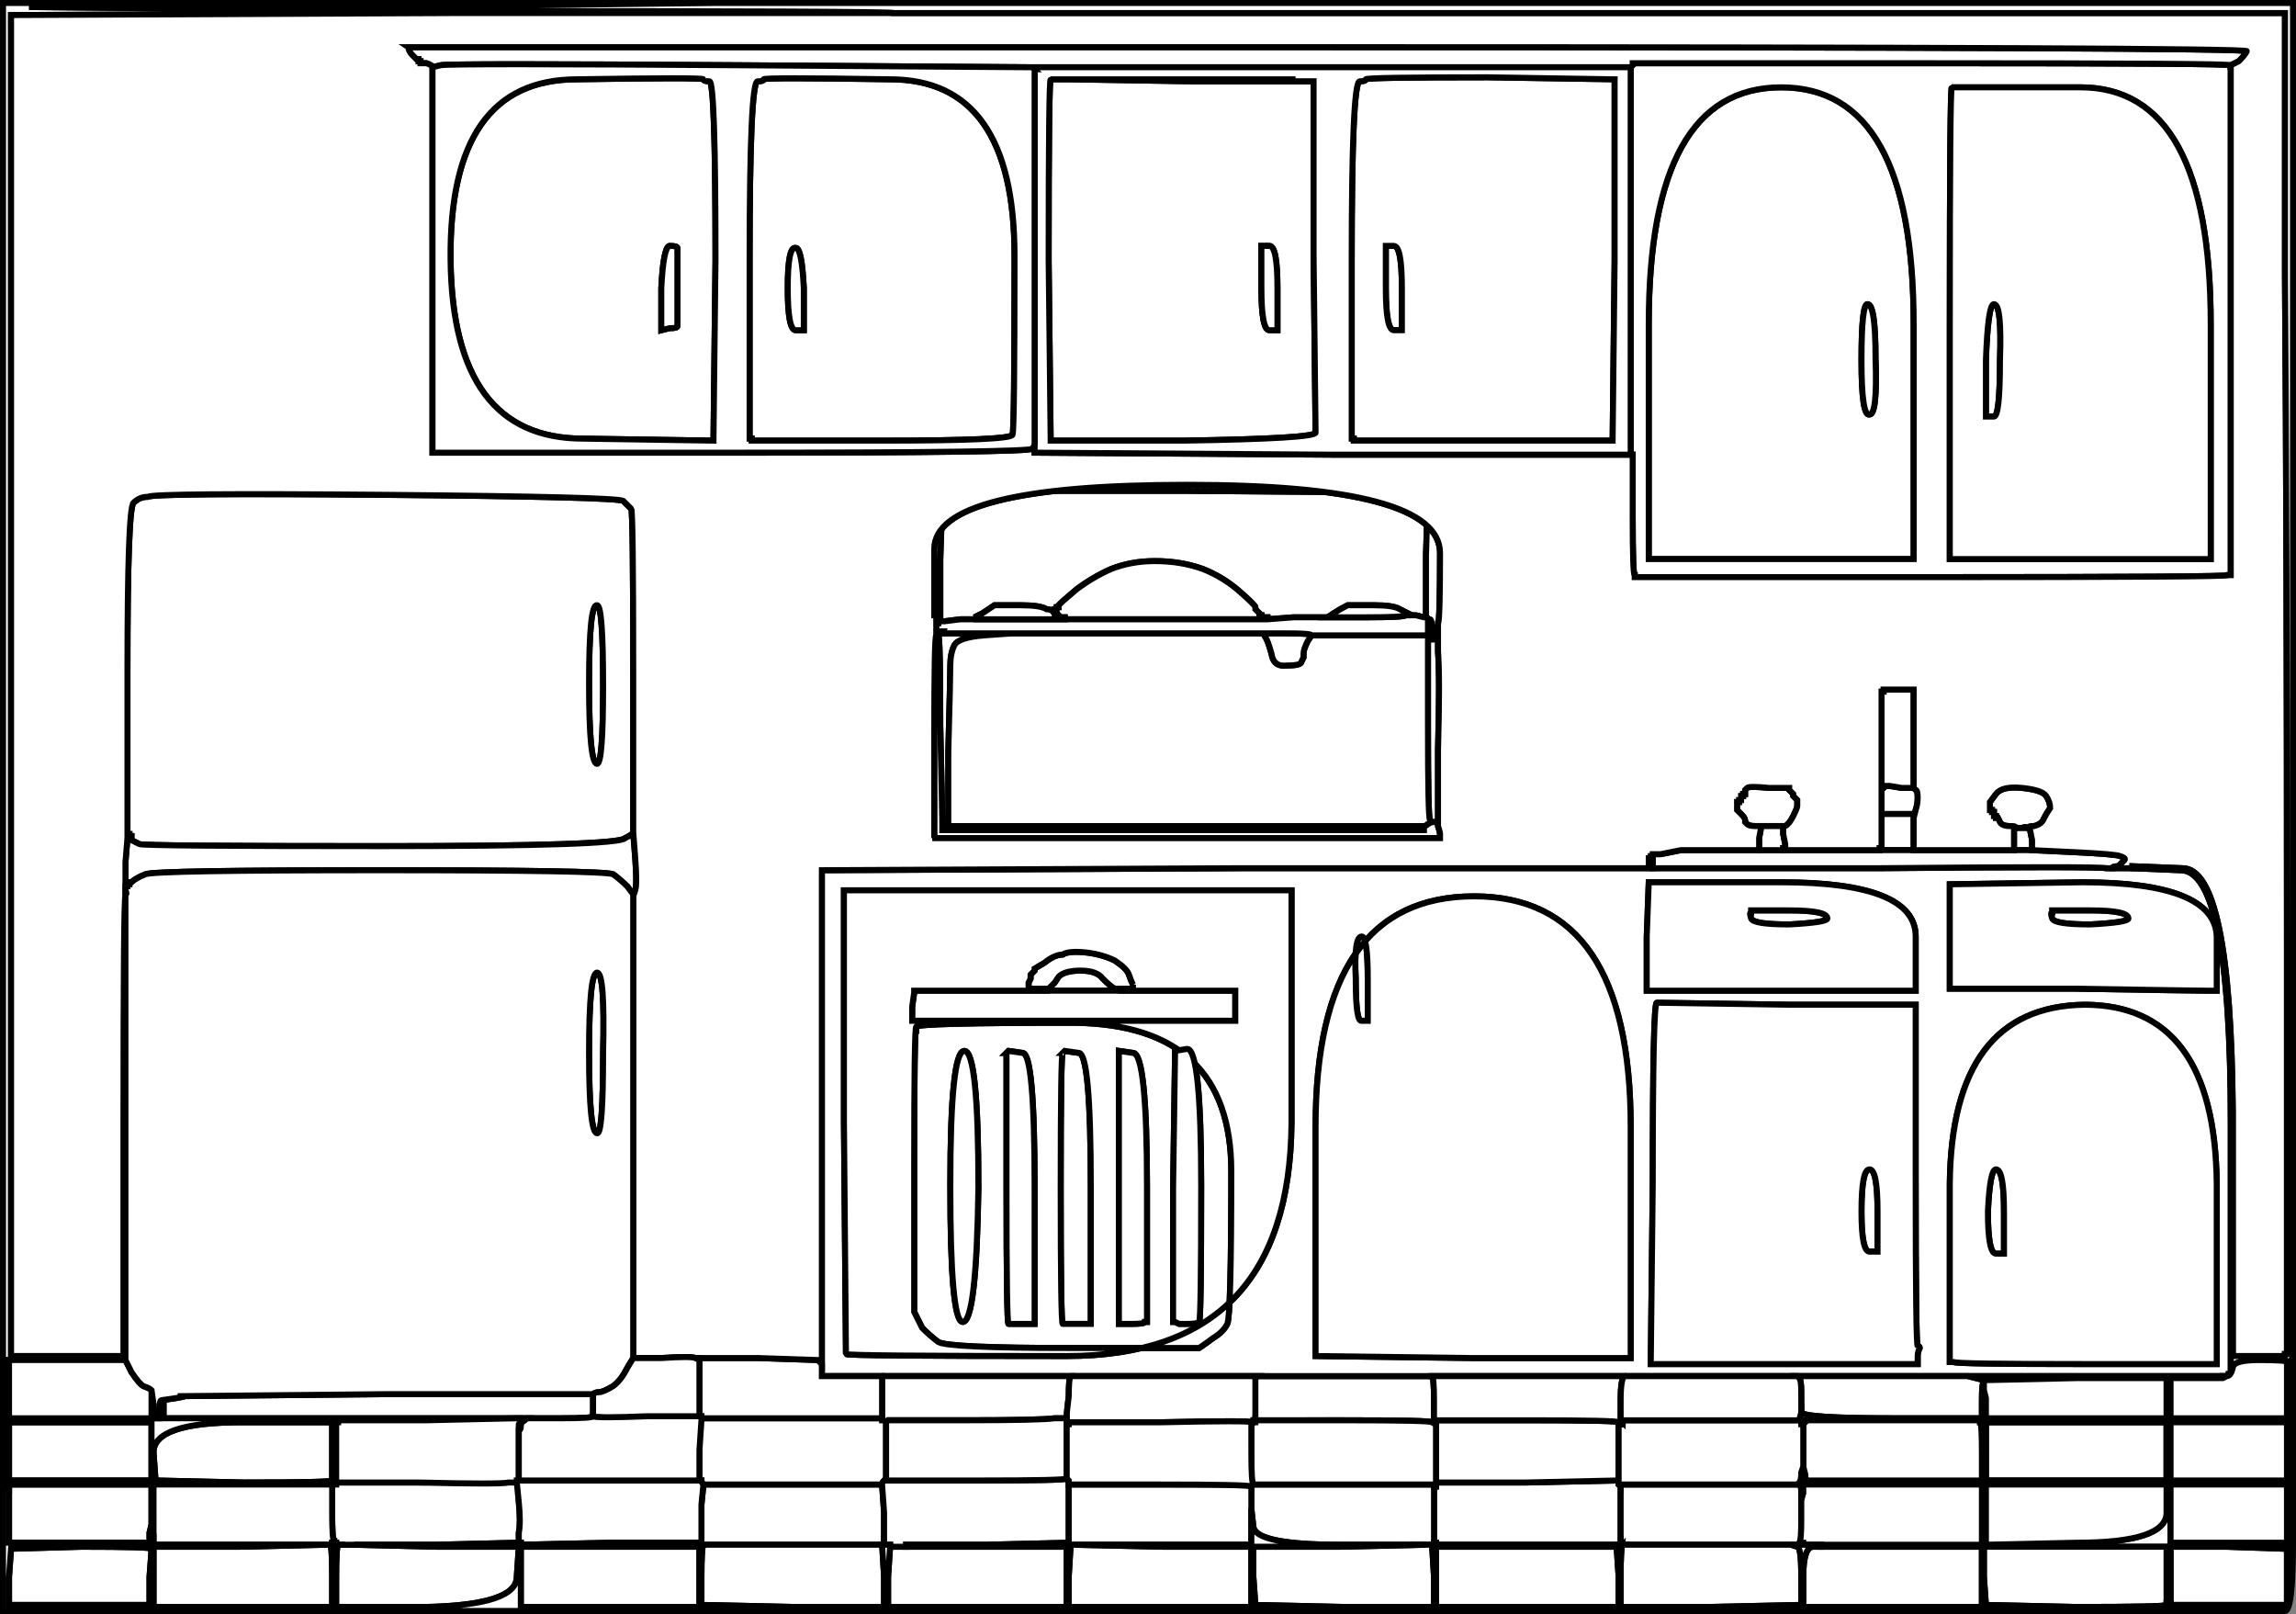 <?xml version="1.0"?><svg width="1144" height="804" xmlns="http://www.w3.org/2000/svg">
 <rect width="100%" height="100%" fill="#808080" stroke="none"/>
 <g>
  <title>Layer 1</title>
  <path fill="#ffffff" fill-rule="evenodd" stroke="#000000" stroke-width="3" d="m466.5,315.5l0,-1l0,0l1,0l0,0l0,1l1,0l1,0l0,-1l0,0l1,0l0,1l17,0l17,0l-14,1q-13,1 -15,5q-2,4 -2,10q0,6 -1,43l0,37l119,0l118,0l0,0l0,0l0,1l0,0l0,1l0,0l0,0l0,0l-119,0q-119,0 -120,0l-1,0l0,-4q0,-4 -1,-48q0,-45 -1,-45l-1,0l0,-1z"/>
  <path fill="#ffffff" fill-rule="evenodd" stroke="#000000" stroke-width="3" d="m805.5,737.5l1,0l0,2l1,1l0,0l0,0l0,14l0,14l0,0q-1,1 -2,1l0,1l-2,0l-1,0l0,0l0,-1l-43,0l-44,0l0,-1l0,0l-1,0l0,0l0,-14l0,-14l0,0l1,0l0,-1l0,-1l45,0q45,-1 45,-1z"/>
  <path fill="#ffffff" fill-rule="evenodd" stroke="#000000" stroke-width="3" d="m443.5,770.5l0,0l4,0l4,0l40,0l40,0l0,15l0,15l-44,0l-45,0l0,-15q1,-15 1,-15z"/>
  <path fill="#ffffff" fill-rule="evenodd" stroke="#000000" stroke-width="3" d="m891.5,392.5l0,1l0,0l0,0l1,1l1,1l0,0l0,0l0,1l0,0l1,1l1,1l0,0l0,1l0,0l0,0l0,2q0,1 -2,5q-2,4 -4,5l-1,0l-1,0q-1,0 -6,0l-4,0l-3,0q-3,0 -4,-1l-1,-1l0,-1q0,-1 -2,-3l-2,-2l0,-2l0,-2l1,0l0,0l0,-1l1,0l0,-1l0,-1l1,0l0,-1l0,0l1,0l0,-1l0,-1l1,-1q1,-1 11,0q10,0 10,0z"/>
  <path fill="#ffffff" fill-rule="evenodd" stroke="#000000" stroke-width="3" d="m356.5,129.5l-1,89l0,0l0,1l-65,-1q-65,0 -66,-89q-1,-90 63,-90q63,-1 63,0q0,1 3,1q3,0 3,89zm-19,14l0,18l0,0q0,0 0,1q0,1 -4,1l-4,1l0,-21q1,-20 4,-21q4,0 4,1q0,2 0,20z"/>
  <path fill="#ffffff" fill-rule="evenodd" stroke="#000000" stroke-width="3" d="m715.5,785.5l0,-15l44,0l43,0l1,0l2,0l0,0q0,0 1,15l0,15l-45,0l-46,0l0,-15z"/>
  <path fill="#ffffff" fill-rule="evenodd" stroke="#000000" stroke-width="3" d="m1010.5,412.5l0,0l-1,0q0,-1 -2,0l-3,0l0,0q0,-1 -3,-1q-4,0 -5,-2l-1,-2l-1,0l0,0l0,-1l-1,0l0,-1l0,-1l-1,0l0,-1l0,0l-1,0l0,-2l0,-2l3,-4q3,-4 13,-3q10,1 12,4q2,3 2,6q-2,3 -3,5q-1,3 -5,4q-3,0 -3,1z"/>
  <path fill="#ffffff" fill-rule="evenodd" stroke="#000000" stroke-width="3" d="m624.5,739.5l0,0l45,0l45,0l0,1l0,0l0,14l0,14l0,0q0,1 -1,1l0,0l-2,0l-1,0l-43,0q-42,0 -43,-9l-1,-9l0,0l0,0l0,-6l0,-5l0,0q1,-1 1,-1z"/>
  <path fill="#ffffff" fill-rule="evenodd" stroke="#000000" stroke-width="3" d="m469.5,247.5l0,-3l120,0l121,1l0,0l1,0l-1,31q0,31 0,31l0,0l-1,0q0,0 -4,-1l-4,0l0,-1q0,0 -4,-2q-3,-2 -13,-2q-10,0 -13,0q-4,2 -7,4l-3,2l-2,0q-2,0 -15,0l-13,1l0,0l0,-1l-2,0l-1,0l0,-1l-1,0l0,0l0,-1l0,0l0,0l-1,-1l-1,-1l0,-1q0,-1 -8,-8q-8,-7 -18,-11q-11,-4 -24,-4q-12,0 -22,4q-9,4 -17,10l-7,6l-1,1l-1,1l0,0l0,0l0,1l0,0l-1,0l0,1l0,0l-1,0l0,0l0,0l0,1l0,0l-1,0q-1,-1 -3,-1q-3,-2 -13,-2q-10,0 -13,0q-3,2 -6,4l-4,2l1,0l0,1l-8,0l-8,1l0,0l-1,0l0,0l0,0l-1,-1l-1,0l0,1l0,1l-1,0l0,0l0,-2l0,-2l1,0l1,0l0,-28q1,-28 1,-31z"/>
  <path fill="#ffffff" fill-rule="evenodd" stroke="#000000" stroke-width="3" d="m690.5,143.5l0,-21l4,0q4,0 4,21l0,21l-4,0q-4,0 -4,-21z"/>
  <path fill="#ffffff" fill-rule="evenodd" stroke="#000000" stroke-width="3" d="m712.5,309.5l0,0l0,-1q1,0 1,5l0,5l1,0q1,0 1,-3l1,-4l0,13q1,13 0,49l0,36l-1,0q0,0 -1,0l-1,0l0,0l0,0l-1,-1q-1,-1 -1,-47l0,-45l0,-3l0,-4l0,0q0,0 1,0z"/>
  <path fill="#ffffff" fill-rule="evenodd" stroke="#000000" stroke-width="3" d="m490.5,316.5l14,-1l63,0l62,0l1,2q1,1 3,8q1,7 8,6q7,0 7,-2l1,-2l0,-2q0,-2 2,-6l2,-3l29,0l29,0l0,45q0,46 1,47l1,1l0,0l0,0l0,0l0,0l-2,1q-1,1 -2,1l0,0l-118,0l-119,0l0,-37q1,-37 1,-43q0,-6 2,-10q2,-4 15,-5z"/>
  <path fill="#ffffff" fill-rule="evenodd" stroke="#000000" stroke-width="3" d="m872.5,454.5l0,-1l19,0q19,0 19,4q0,2 -19,3q-18,0 -19,-3q-1,-3 0,-3z"/>
  <path fill="#ffffff" fill-rule="evenodd" stroke="#000000" stroke-width="3" d="m1022.5,454.5l0,-1l19,0q19,0 19,4q0,2 -19,3q-18,0 -19,-3q-1,-3 0,-3z"/>
  <path fill="#ffffff" fill-rule="evenodd" stroke="#000000" stroke-width="3" d="m625.5,686.5l1,-1l43,0l42,0l2,0q1,1 1,12l0,11l-1,0q0,-1 -44,-1q-43,0 -44,1l-2,1l0,0l0,-1l0,-1q0,0 1,-10q1,-10 1,-11z"/>
  <path fill="#ffffff" fill-rule="evenodd" stroke="#000000" stroke-width="3" d="m555.5,492.5l3,0l0,1l0,0l-19,0l-18,0l0,0l0,-1l1,0l1,-1l0,0l0,0l1,-1l1,-1l2,-3q3,-3 11,-3q8,0 11,4q4,4 6,5z"/>
  <path fill="#ffffff" fill-rule="evenodd" stroke="#000000" stroke-width="3" d="m681.5,487.5l0,21l-3,0q-3,1 -3,-21q-1,-21 3,-21q3,0 3,21z"/>
  <path fill="#ffffff" fill-rule="evenodd" stroke="#000000" stroke-width="3" d="m349.5,749.5l1,-10l45,0l44,0l0,0l0,0l1,14l0,15l0,0l0,1l-1,0l0,0l-38,0q-39,0 -45,0l-6,0l0,0q-1,-1 -1,-1l0,0l0,-4q0,-4 0,-15z"/>
  <path fill="#ffffff" fill-rule="evenodd" stroke="#000000" stroke-width="3" d="m350.5,769.5l0,0l6,0q6,0 45,0l38,0l0,0q0,1 1,16l0,15l-45,0l-45,-1l0,0l-1,0l0,-14q0,-15 1,-16z"/>
  <path fill="#ffffff" fill-rule="evenodd" stroke="#000000" stroke-width="3" d="m807.5,740.5l0,-1l44,0l45,0l0,0q1,0 1,4l0,4l0,6q0,5 0,10l0,5l0,0q-1,1 -1,1l0,0l-2,0l-2,0l-1,0q-2,0 -42,0l-41,0l-1,0l0,0l0,-1l0,0l0,-14l0,-14l0,0z"/>
  <path fill="#ffffff" fill-rule="evenodd" stroke="#000000" stroke-width="3" d="m585.5,39.5l60,0l-56,0l-57,0l61,1l61,0l0,86q1,86 1,89q0,3 -66,4l-66,0l0,0l0,0l-1,-90q0,-90 1,-90q1,0 62,0zm43,104l0,-21l4,0q4,0 4,21l0,21l-4,0q-4,0 -4,-21z"/>
  <path fill="#ffffff" fill-rule="evenodd" stroke="#000000" stroke-width="3" d="m1009.5,412.5l1,0l1,1q0,0 1,5l0,5l-5,0l-4,0l0,-1q0,-1 0,-5q0,-4 0,-4l1,-1l3,0q2,-1 2,0z"/>
  <path fill="#ffffff" fill-rule="evenodd" stroke="#000000" stroke-width="3" d="m953.5,161.5l0,117l-66,0l-66,0l0,-117q0,-118 66,-118q66,0 66,118zm-23,-10q4,0 4,27q1,28 -3,28q-4,1 -4,-27q0,-28 3,-28z"/>
  <path fill="#ffffff" fill-rule="evenodd" stroke="#000000" stroke-width="3" d="m259.5,785.5l0,-15l44,0l45,0l0,15l0,15l-45,0l-44,0l0,-15z"/>
  <path fill="#ffffff" fill-rule="evenodd" stroke="#000000" stroke-width="3" d="m168.5,769.5l0,0l4,0l4,0l0,0q0,0 41,1l41,0l-1,15q0,14 -45,15l-45,0l0,-15q0,-15 1,-16z"/>
  <path fill="#ffffff" fill-rule="evenodd" stroke="#000000" stroke-width="3" d="m1049.5,432.5l3,0l5,0l5,0l24,1q25,0 25,126l0,125l-1,0q0,1 -1,1l-2,0l-64,0l-63,0l-43,0l-42,0l-42,0l-43,0l-49,0l-50,0l-42,0l-43,0l-45,0l-46,0l-48,0l-48,0l-15,0l-15,0l0,-3l0,-3l0,-123l0,-123l1,0l0,0l207,-1l206,0l112,0q111,-1 114,0zm-228,7l0,0l66,0q67,0 67,27l0,27l-67,0l-67,0l0,-27q1,-27 1,-27zm283,27l0,27l-5,0q-5,0 -66,-1l-62,0l0,-26l0,-26l66,-1q66,0 67,27zm-684,93l0,-116l111,0l112,0l0,116q-1,116 -112,116q-110,0 -110,-1l0,0l-1,-115zm392,2l0,115l-79,0l-78,-1l0,0l0,0l0,-114q0,-115 79,-115q78,0 78,115zm79,-61l63,0l0,85q0,85 1,85q1,0 1,1q-1,2 -1,4l0,3l0,0l0,1l-66,0l-67,0l1,-90q0,-90 2,-90q3,0 66,1zm213,89l0,90l-65,0q-65,0 -66,-1l-2,0l0,-89q1,-88 67,-89q65,0 66,89z"/>
  <path fill="#ffffff" fill-rule="evenodd" stroke="#000000" stroke-width="3" d="m439.5,685.5l0,0l48,0l48,0l-2,0q-1,1 -1,10q-1,8 -1,10l0,1l-6,0q-7,1 -45,1l-38,0l-1,1l0,0l0,0q-1,-1 -2,-1l0,-1l0,0l0,0l0,-10q0,-10 0,-11z"/>
  <path fill="#ffffff" fill-rule="evenodd" stroke="#000000" stroke-width="3" d="m4.5,740.5l0,-1l35,0l36,0l0,10l0,10l0,0q0,0 -1,4l0,5l-35,0l-35,0l0,-14l0,-14l0,0z"/>
  <path fill="#ffffff" fill-rule="evenodd" stroke="#000000" stroke-width="3" d="m896.5,686.5l-1,-1l42,0l43,0l0,0l0,0l4,1q4,1 4,1l0,0l0,0l0,1l0,0q-1,0 -1,9l0,9l-44,0q-45,0 -46,-3l0,-4l0,-6q0,-6 -1,-7z"/>
  <path fill="#ffffff" fill-rule="evenodd" stroke="#000000" stroke-width="3" d="m1104.5,466.5l0,27l-5,0q-5,0 -66,-1l-62,0l0,-26l0,-26l66,-1q66,0 67,27zm-82,-12l0,-1l19,0q19,0 19,4q0,2 -19,3q-18,0 -19,-3q-1,-3 0,-3z"/>
  <path fill="#ffffff" fill-rule="evenodd" stroke="#000000" stroke-width="3" d="m808.5,769.5l0,0l41,0q40,0 42,0l1,0l0,0l0,0l3,1q2,0 2,15l0,14l-1,0l0,0l-45,1l-44,0l0,-15q0,-15 1,-16z"/>
  <path fill="#ffffff" fill-rule="evenodd" stroke="#000000" stroke-width="3" d="m348.5,721.5l0,-15l1,0l0,0l45,0l45,0l0,1q1,0 2,1l0,0l0,13q0,13 0,14l0,2l-1,0q-1,1 -1,2l0,0l-44,0l-45,0l0,0q-1,-1 -1,-2l-1,0l0,-16z"/>
  <path fill="#ffffff" fill-rule="evenodd" stroke="#000000" stroke-width="3" d="m529.5,524.5l1,-1l7,1q6,0 6,67l0,68l-1,0q-1,0 -7,0l-5,0l-1,0q-1,0 -1,-68q0,-67 1,-67z"/>
  <path fill="#ffffff" fill-rule="evenodd" stroke="#000000" stroke-width="3" d="m120.5,708.5l45,0l0,14q0,14 0,15q0,1 -44,1l-44,-1l0,0l0,0l-1,-14q0,-15 44,-15z"/>
  <path fill="#ffffff" fill-rule="evenodd" stroke="#000000" stroke-width="3" d="m710.5,769.5l0,0l1,0l2,0l0,0q0,1 1,16l0,15l-45,0l-44,-1l0,0q0,0 -1,-14l0,-15l43,0q43,-1 43,-1z"/>
  <path fill="#ffffff" fill-rule="evenodd" stroke="#000000" stroke-width="3" d="m716.5,310.5l0,1l-1,4q0,3 -1,3l-1,0l0,-5q0,-5 -1,-5l0,1l0,0q-1,0 -1,0l0,0l0,-1q0,-1 -1,-1l0,0l0,0q0,0 0,-31l1,-31l-1,0l0,0l-121,-1l-120,0l0,3q0,3 -1,31l0,28l-1,0l-1,0l0,0l-1,0l0,-33q0,-32 126,-32q126,0 126,34q0,34 -1,35z"/>
  <path fill="#ffffff" fill-rule="evenodd" stroke="#000000" stroke-width="3" d="m821.5,439.5l0,0l66,0q67,0 67,27l0,27l-67,0l-67,0l0,-27q1,-27 1,-27zm51,15l0,-1l19,0q19,0 19,4q0,2 -19,3q-18,0 -19,-3q-1,-3 0,-3z"/>
  <path fill="#ffffff" fill-rule="evenodd" stroke="#000000" stroke-width="3" d="m998.5,603.5l0,21l-4,0q-4,0 -4,-21q1,-21 4,-21q4,0 4,21z"/>
  <path fill="#ffffff" fill-rule="evenodd" stroke="#000000" stroke-width="3" d="m533.5,685.5l2,0l46,0l45,0l-1,1q0,1 0,11q0,9 0,10l0,0l0,0q0,0 -1,0l0,1l-1,0l0,0l0,0q0,-1 -45,0l-45,0l-1,0l0,1l-1,0l0,0l0,-2l0,-1l0,-1q0,-2 1,-10q0,-9 1,-10z"/>
  <path fill="#ffffff" fill-rule="evenodd" stroke="#000000" stroke-width="3" d="m456.5,511.5q0,-2 79,-2q78,1 78,74q0,72 -2,76q-2,4 -7,7q-4,3 -7,5q-3,0 -64,0q-61,0 -66,-3q-4,-3 -8,-7q-2,-4 -4,-8q0,-3 0,-72q0,-69 1,-70zm17,79q0,-67 7,-67q7,0 7,68q-1,68 -8,67q-6,-1 -6,-68zm112,-67l0,0l6,-1q7,0 7,68q0,67 -1,68q-1,1 -6,1l-4,0l-2,-1l-1,0l0,-67q1,-68 1,-68zm-84,1l1,-1l7,1q6,0 6,67l0,68l-1,0q-1,0 -7,0l-5,0l0,0q-1,0 -1,-67q0,-67 0,-68zm28,0l1,-1l7,1q6,0 6,67l0,68l-1,0q-1,0 -7,0l-5,0l-1,0q-1,0 -1,-68q0,-67 1,-67zm28,67l0,-68l7,1q7,0 7,67l0,67l-1,0q0,1 -7,1l-6,0l0,-1q0,0 0,-67z"/>
  <path fill="#ffffff" fill-rule="evenodd" stroke="#000000" stroke-width="3" d="m531.5,736.5l0,0l0,0q0,0 1,1l0,2l0,14l0,15l0,0q-1,0 -41,1l-40,0l0,1l0,0l-4,0l-4,0l0,-1q0,0 -2,0l-1,-1l0,-15l-1,-14l0,0l0,0l0,0q0,-1 1,-2l1,0l0,0l0,0l1,0l0,0l45,0q44,0 44,-1z"/>
  <path fill="#ffffff" fill-rule="evenodd" stroke="#000000" stroke-width="3" d="m630.5,317.5l-1,-2l12,0q12,0 12,1l0,0l-2,3q-2,4 -2,6l0,2l-1,2q0,2 -7,2q-7,1 -8,-6q-2,-7 -3,-8z"/>
  <path fill="#ffffff" fill-rule="evenodd" stroke="#000000" stroke-width="3" d="m935.5,603.5l0,20l-4,0q-4,0 -4,-20q0,-21 4,-21q4,0 4,21z"/>
  <path fill="#ffffff" fill-rule="evenodd" stroke="#000000" stroke-width="3" d="m533.5,769.5l0,0l0,0l1,0l0,0q0,0 45,1l44,0l0,15l0,15l-46,0l-45,0l0,-15q1,-15 1,-16z"/>
  <path fill="#ffffff" fill-rule="evenodd" stroke="#000000" stroke-width="3" d="m4.5,723.5l0,-15l35,0l36,0l0,15l0,14l-36,0l-35,0l0,-14z"/>
  <path fill="#ffffff" fill-rule="evenodd" stroke="#000000" stroke-width="3" d="m625.5,302.5l0,1l1,1l1,1l0,0l0,0l0,1l0,0l1,0l0,1l1,0l2,0l0,1l0,0l-50,0l-51,0l0,0l0,-1l-1,0l-1,0l-1,-1l-2,0l0,-1l0,-1l0,0l0,-1l0,0l0,0l1,0l0,0l0,-1l1,0l0,0l0,-1l0,0l0,0l1,-1l1,-1l7,-6q8,-6 17,-10q10,-4 22,-4q13,0 24,4q10,4 18,11q8,7 8,8z"/>
  <path fill="#ffffff" fill-rule="evenodd" stroke="#000000" stroke-width="3" d="m937.5,381.5l0,-23l0,0l0,0l0,17l0,17l1,0l1,-1l1,0l1,0l6,1l6,0l1,1q1,0 1,4q0,3 -1,6l-1,4l0,0l0,0l0,-1l0,-1l-1,0l0,0l-5,0l-6,0l-2,0l-2,0l0,0q0,-1 0,-24z"/>
  <path fill="#ffffff" fill-rule="evenodd" stroke="#000000" stroke-width="3" d="m91.5,695.5l-3,0l103,-1l104,0l0,0l0,1l0,3q0,4 0,5l0,0l0,2q0,1 -16,1l-17,0l-1,0l-2,0l-1,0l-1,0l-88,0l-88,0l0,-5l0,-4l-1,0l0,0l0,0l0,0l7,-1q6,-1 4,-1z"/>
  <path fill="#ffffff" fill-rule="evenodd" stroke="#000000" stroke-width="3" d="m525.5,706.5l6,0l0,1l0,2l0,14l0,13l0,0q0,1 -44,1l-45,0l0,0l-1,0l0,0l0,0l0,-2q0,-1 0,-14l0,-13l0,0l1,-1l38,0q38,0 45,-1z"/>
  <path fill="#ffffff" fill-rule="evenodd" stroke="#000000" stroke-width="3" d="m903.5,770.5l4,0l40,0l40,0l0,15l0,15l-44,0l-45,0l0,-15q0,-15 5,-15z"/>
  <path fill="#ffffff" fill-rule="evenodd" stroke="#000000" stroke-width="3" d="m1.5,371.5l0,-370l176,0l177,0l0,0q0,0 -170,2l-170,0l215,2q216,0 216,1l0,0l-220,0l-220,1l0,4q0,4 0,334l0,329l0,0l0,1l28,0l28,0l0,-114q0,-115 1,-115l0,0l0,115l0,116l-29,0l-29,0l0,14l0,15l35,0l36,0l0,-7l0,-7l0,0q0,0 1,7l0,7l1,0l2,0l0,-5q0,-4 1,-4l0,0l0,0l1,0l0,4l0,5l88,0l88,0l1,0q1,1 1,0l0,0l2,0l1,0l-1,1q-2,1 -2,3q0,2 -1,2l0,0l0,-2q0,-2 -45,-2l-45,-1l0,1l-1,0l0,15l0,15l0,0l0,1l-1,0l-1,0l-44,0l-45,0l0,13l0,13l0,0l-1,0l0,-3l0,-3l0,-10l0,-10l-36,0l-35,0l0,1l0,0l-1,-1q0,0 -1,1l-1,1l0,0l0,0l0,-370zm119,337l45,0l0,14q0,14 0,15q0,1 -44,1l-44,-1l0,0l0,0l-1,-14q0,-15 44,-15zm-116,15l0,-15l35,0l36,0l0,15l0,14l-36,0l-35,0l0,-14z"/>
  <path fill="#ffffff" fill-rule="evenodd" stroke="#000000" stroke-width="3" d="m257.5,737.5l1,0l0,10q1,11 0,16l0,5l0,0q-1,0 -41,1l-41,0l-4,0l-4,0l-1,0q0,0 0,-1l-1,0l0,-1q-1,0 -1,-14l0,-14l0,0l0,0l1,0l1,0l0,-1l0,0l44,0q45,-1 46,-1z"/>
  <path fill="#ffffff" fill-rule="evenodd" stroke="#000000" stroke-width="3" d="m532.5,753.5l0,-14l45,0l46,0l0,0l0,1l0,5l0,6l0,9l0,9l-44,0l-45,0l-1,0l0,0l0,0q-1,0 -1,-1l0,0l0,-15z"/>
  <path fill="#ffffff" fill-rule="evenodd" stroke="#000000" stroke-width="3" d="m162.5,769.5l0,0l1,0l1,0l0,0q1,1 1,16l0,15l-44,0l-45,0l0,-15l0,-15l43,0q43,-1 43,-1z"/>
  <path fill="#ffffff" fill-rule="evenodd" stroke="#000000" stroke-width="3" d="m939.5,343.5l0,0l6,0l6,0l1,0l1,0l0,1l0,1l0,23q0,23 0,24l0,0l-6,0l-6,-1l-1,0l-1,0l-1,1l-1,0l0,-17l0,-17l0,-7l0,-7l1,0l0,-1l0,0l1,0l0,0z"/>
  <path fill="#ffffff" fill-rule="evenodd" stroke="#000000" stroke-width="3" d="m1104.5,589.5l0,90l-65,0q-65,0 -66,-1l-2,0l0,-89q1,-88 67,-89q65,0 66,89zm-106,14l0,21l-4,0q-4,0 -4,-21q1,-21 4,-21q4,0 4,21z"/>
  <path fill="#ffffff" fill-rule="evenodd" stroke="#000000" stroke-width="3" d="m439.5,219.5l-65,0l0,-1l-1,0l0,-89q0,-89 4,-89q3,0 3,-1q0,-1 63,0q62,0 62,88q0,87 -1,89q0,3 -65,3zm-39,-76l0,21l-4,0q-4,0 -4,-21q0,-21 4,-20q3,0 4,20z"/>
  <path fill="#ffffff" fill-rule="evenodd" stroke="#000000" stroke-width="3" d="m989.5,723.5l0,-15l45,0l45,0l0,15l0,14l-45,0l-45,0l0,-14z"/>
  <path fill="#ffffff" fill-rule="evenodd" stroke="#000000" stroke-width="3" d="m939.5,405.5l2,0l6,0l5,0l0,0l1,0l0,1l0,1l0,8l0,8l-8,0l-9,0l0,0l0,0l0,-1l1,0l0,-1q0,0 0,-8l0,-8l2,0z"/>
  <path fill="#ffffff" fill-rule="evenodd" stroke="#000000" stroke-width="3" d="m659.5,307.5l2,0l19,0q19,0 20,-1l1,0l4,0q4,1 4,1l1,0l0,0q1,0 1,1l0,1l0,4l0,3l-29,0l-29,0l0,0q0,-1 -12,-1l-12,0l-62,0l-63,0l-17,0l-17,0l0,-1l-1,0l0,0l0,1l-1,0l-1,0l0,-1l0,0l-1,0l0,0l0,-2l0,-2l0,0l1,0l0,-1l0,-1l1,0l1,1l0,0l0,0l1,0l0,0l8,-1l8,0l22,0l22,0l51,0l50,0l13,-1q13,0 15,0z"/>
  <path fill="#ffffff" fill-rule="evenodd" stroke="#000000" stroke-width="3" d="m1081.5,783.5l0,-13l28,0q29,1 29,1l1,0l0,14l0,14l-29,0l-29,0l0,0l0,-1l0,-1q0,0 0,-14z"/>
  <path fill="#ffffff" fill-rule="evenodd" stroke="#000000" stroke-width="3" d="m501.5,524.5l1,-1l7,1q6,0 6,67l0,68l-1,0q-1,0 -7,0l-5,0l0,0q-1,0 -1,-67q0,-67 0,-68z"/>
  <path fill="#ffffff" fill-rule="evenodd" stroke="#000000" stroke-width="3" d="m473.5,590.5q0,-67 7,-67q7,0 7,68q-1,68 -8,67q-6,-1 -6,-68z"/>
  <path fill="#ffffff" fill-rule="evenodd" stroke="#000000" stroke-width="3" d="m1140.5,678.5l1,-1l0,28q0,29 1,29l0,0l0,34q0,34 -4,34l-4,0l0,0l0,-1l-27,0q-26,0 -26,-1l0,-1l29,0l29,0l0,-14l0,-14l-1,0q0,0 -29,-1l-28,0l0,13q0,14 0,14l0,1l-1,0l-1,0l0,-14l0,-14l-46,0l-45,0l-1,0l0,0l-40,0l-40,0l0,-1l0,0l40,0l40,0l0,-15l0,-15l-44,0l-45,0l0,4q-1,4 -1,4l0,0l0,-4q0,-4 -1,-4l0,0l0,-1q1,-1 1,-5l1,-3l1,4q0,3 1,3q1,0 44,0l43,0l0,-14q0,-15 -1,-15l0,-1l-43,0l-44,0l0,1q-1,1 -1,1l0,0l-1,0q0,0 0,-1l-1,-1l0,0q0,0 1,-4l0,-4l0,4q1,3 46,3l44,0l0,-9q0,-9 1,-9l0,0l0,4l1,4l0,5l0,5l45,0l45,0l0,-10l0,-10l-45,0l-45,1l0,0q0,0 -1,0l0,0l0,0q0,0 -4,-1l-4,-1l0,0l0,0l63,0l64,0l0,0l0,1l-13,0l-13,0l0,10l0,10l29,0l29,0l0,-13l0,-14l0,0q0,0 1,-1zm-151,45l0,-15l45,0l45,0l0,15l0,14l-45,0l-45,0l0,-14zm92,0l0,-15l29,0l29,0l0,15l0,14l-29,0l-29,0l0,-14zm-92,28l0,-12l45,0l45,0l0,14q0,15 -45,15l-45,1l0,-1l0,0l0,-3q0,-3 0,-14zm92,2l0,-14l29,0l29,0l0,14l0,15l-29,0l-29,0l0,-15z"/>
  <path fill="#ffffff" fill-rule="evenodd" stroke="#000000" stroke-width="3" d="m5.5,771.5l0,0l35,-1q35,0 35,1q0,1 -1,14l0,14l-35,0l-35,0l0,-14q1,-14 1,-14z"/>
  <path fill="#ffffff" fill-rule="evenodd" stroke="#000000" stroke-width="3" d="m715.5,708.5l0,-1l46,0q45,0 45,1l0,1l0,14l0,14l-1,0q0,0 -45,1l-45,0l0,-15l0,-14l0,-1z"/>
  <path fill="#ffffff" fill-rule="evenodd" stroke="#000000" stroke-width="3" d="m625.5,707.5l0,0l44,0q44,0 44,1l1,0l0,0q0,1 1,1l0,0l0,14l0,15l0,1l0,1l-1,0l0,0l0,0l0,-1l-45,0l-45,0l-1,0l0,0l0,-15l0,-15l0,0q1,0 1,-1l0,0l1,0q0,-1 0,-1z"/>
  <path fill="#ffffff" fill-rule="evenodd" stroke="#000000" stroke-width="3" d="m891.5,500.5l63,0l0,85q0,85 1,85q1,0 1,1q-1,2 -1,4l0,3l0,0l0,1l-66,0l-67,0l1,-90q0,-90 2,-90q3,0 66,1zm44,103l0,20l-4,0q-4,0 -4,-20q0,-21 4,-21q4,0 4,21z"/>
  <path fill="#ffffff" fill-rule="evenodd" stroke="#000000" stroke-width="3" d="m989.5,687.5l0,0l45,-1l45,0l0,10l0,10l-45,0l-45,0l0,-5l0,-5l-1,-4l0,-4l0,-1l0,0l0,0q1,0 1,0z"/>
  <path fill="#ffffff" fill-rule="evenodd" stroke="#000000" stroke-width="3" d="m899.5,708.5l0,-1l44,0l43,0l0,1q1,0 1,15l0,14l-43,0q-43,0 -44,0q-1,0 -1,-3l-1,-4l0,-11l0,-10l0,0q0,0 1,-1z"/>
  <path fill="#ffffff" fill-rule="evenodd" stroke="#000000" stroke-width="3" d="m813.5,32.5l0,-1l149,0q149,0 149,1l0,0l0,1q0,0 0,126l0,127l-1,0q0,1 -148,1l-148,0l0,-1q-1,0 -1,-30l0,-30l-1,0l0,0l0,-97l0,-96l0,0q1,-1 1,-1zm140,129l0,117l-66,0l-66,0l0,-117q0,-118 66,-118q66,0 66,118zm19,-118l0,0l64,0q65,0 65,118l0,117l-65,0l-65,0l0,-117q0,-118 1,-118z"/>
  <path fill="#ffffff" fill-rule="evenodd" stroke="#000000" stroke-width="3" d="m455.5,494.5l0,-1l33,0l33,0l18,0l19,0l29,0l28,0l0,8l0,7l-80,0l-81,0l0,-7l1,-7l0,0z"/>
  <path fill="#ffffff" fill-rule="evenodd" stroke="#000000" stroke-width="3" d="m466.5,316.5l0,0l1,0q1,0 1,45q1,44 1,48l0,4l1,0q1,0 120,0l119,0l0,0l0,0l0,0l0,-1l0,0l0,-1l0,0l0,0l0,0q1,0 2,-1l2,-1l0,0l0,0l1,0q1,0 1,0l1,0l0,2q1,3 1,4l0,2l-1,0l0,0l-126,0l-126,0l0,0l1,0l0,-50q0,-51 1,-51z"/>
  <path fill="#ffffff" fill-rule="evenodd" stroke="#000000" stroke-width="3" d="m803.5,39.5l1,0l0,90l-1,90l0,0l0,0l-5,0q-5,0 -65,0l-59,0l0,-1l-1,0l0,-89q0,-89 4,-89q3,0 3,-1q0,-1 61,-1q61,1 62,1zm-113,104l0,-21l4,0q4,0 4,21l0,21l-4,0q-4,0 -4,-21z"/>
  <path fill="#ffffff" fill-rule="evenodd" stroke="#000000" stroke-width="3" d="m564.5,490.5l0,2l-3,0l-3,0l-3,0q-2,-1 -6,-5q-3,-4 -11,-4q-8,0 -11,3l-2,3l-1,1l-1,1l0,0l0,0l-1,1l-1,0l-4,0l-5,0l0,-3l1,-2l0,-1l0,-1l1,-1l1,-1l0,0l0,0l0,-1l0,0l5,-3q5,-4 9,-4q3,-2 12,-1q8,1 14,4q6,4 7,7q1,3 2,5z"/>
  <path fill="#ffffff" fill-rule="evenodd" stroke="#000000" stroke-width="3" d="m993.5,207.5l-4,0l0,-28q1,-28 4,-28q4,0 3,28q0,28 -3,28z"/>
  <path fill="#ffffff" fill-rule="evenodd" stroke="#000000" stroke-width="3" d="m400.5,143.5l0,21l-4,0q-4,0 -4,-21q0,-21 4,-20q3,0 4,20z"/>
  <path fill="#ffffff" fill-rule="evenodd" stroke="#000000" stroke-width="3" d="m297.5,301.5q3,0 3,40q0,39 -3,39q-4,0 -4,-40q0,-40 4,-39z"/>
  <path fill="#ffffff" fill-rule="evenodd" stroke="#000000" stroke-width="3" d="m4.5,691.5l0,-14l29,0l29,0l3,6q4,6 6,7q3,1 4,2l0,0l0,7l0,7l-36,0l-35,0l0,-15z"/>
  <path fill="#ffffff" fill-rule="evenodd" stroke="#000000" stroke-width="3" d="m808.5,708.5l0,-1l44,0l44,0l1,1q0,1 0,1l1,0l0,10l0,11l-1,3q0,4 -1,5l0,1l-45,0l-44,0l0,1l0,0l0,0l0,0l-1,-1l0,-2l0,-14l0,-14l0,0q1,0 1,0l0,-1l0,0l0,0l1,0z"/>
  <path fill="#ffffff" fill-rule="evenodd" stroke="#000000" stroke-width="3" d="m315.5,334.5l0,80l0,0q0,1 -4,3q-3,4 -121,4q-118,0 -121,-1l-4,-2l0,-1l0,-1l-1,0l0,-1l0,0l-1,0l0,0l0,0l0,-81q0,-81 3,-84q3,-3 7,-3q3,-2 118,-1q115,1 119,3q3,3 4,4q1,1 1,81zm-18,-33q3,0 3,40q0,39 -3,39q-4,0 -4,-40q0,-40 4,-39z"/>
  <path fill="#ffffff" fill-rule="evenodd" stroke="#000000" stroke-width="3" d="m874.5,423.5l2,0l6,0l6,0l24,0l24,0l9,0l8,0l25,0l25,0l4,0l5,0l21,1q21,1 23,2q3,1 2,2q-1,1 -3,3q-3,0 -3,1l0,0l-3,0q-3,-1 -114,0l-112,0l0,0l0,-1l0,0l0,0l0,0l0,-1l0,0l0,-1l-1,0l-1,0l0,-1l0,-1l1,0l0,0l0,-1l1,0l0,0l0,-1l2,0l2,0l10,-2q11,0 23,0q12,0 14,0z"/>
  <path fill="#ffffff" fill-rule="evenodd" stroke="#000000" stroke-width="3" d="m930.5,151.5q4,0 4,27q1,28 -3,28q-4,1 -4,-27q0,-28 3,-28z"/>
  <path fill="#ffffff" fill-rule="evenodd" stroke="#000000" stroke-width="3" d="m348.5,691.5l0,-15l29,0q30,1 30,1l0,0l1,1l1,1l0,0l0,0l0,3l0,3l15,0l15,0l0,0q0,1 0,11l0,10l0,0l0,0l-45,0l-45,0l0,-1q0,0 -1,0l0,0l0,-14z"/>
  <path fill="#ffffff" fill-rule="evenodd" stroke="#000000" stroke-width="3" d="m557.5,591.5l0,-68l7,1q7,0 7,67l0,67l-1,0q0,1 -7,1l-6,0l0,-1q0,0 0,-67z"/>
  <path fill="#ffffff" fill-rule="evenodd" stroke="#000000" stroke-width="3" d="m420.5,559.5l0,-116l111,0l112,0l0,116q-1,116 -112,116q-110,0 -110,-1l0,0l-1,-115zm144,-69l0,2l-3,0l-3,0l0,1l0,0l29,0l28,0l0,8l0,7l-80,0l-81,0l0,-7l1,-7l0,0l0,-1l33,0l33,0l0,0l0,-1l-4,0l-5,0l0,-3l1,-2l0,-1l0,-1l1,-1l1,-1l0,0l0,0l0,-1l0,0l5,-3q5,-4 9,-4q3,-2 12,-1q8,1 14,4q6,4 7,7q1,3 2,5zm-108,21q0,-2 79,-2q78,1 78,74q0,72 -2,76q-2,4 -7,7q-4,3 -7,5q-3,0 -64,0q-61,0 -66,-3q-4,-3 -8,-7q-2,-4 -4,-8q0,-3 0,-72q0,-69 1,-70z"/>
  <path fill="#ffffff" fill-rule="evenodd" stroke="#000000" stroke-width="3" d="m203.5,23.5l0,0l459,0q459,0 457,2q-1,2 -4,5q-4,2 -4,2l0,0l0,0q0,-1 -149,-1l-149,0l0,1q0,0 -1,1l0,0l-1,0q0,0 -148,0q-147,0 -148,0l0,1l0,0q-1,-1 -2,-1q0,0 -145,-1q-145,-1 -149,0l-4,1l0,0q0,-1 -3,-2l-3,0l0,-1l0,0l-1,0l0,-1l0,0l-1,0l0,0q0,0 -2,-2q-2,-2 -2,-4z"/>
  <path fill="#ffffff" fill-rule="evenodd" stroke="#000000" stroke-width="3" d="m887.5,411.5l1,0l0,4l1,5l0,1l0,1l-1,0l0,1l0,0l0,0l-6,0l-6,0l0,-6q1,-5 1,-6l0,0l4,0q5,0 6,0z"/>
  <path fill="#ffffff" fill-rule="evenodd" stroke="#000000" stroke-width="3" d="m337.5,143.5l0,18l0,0q0,0 0,1q0,1 -4,1l-4,1l0,-21q1,-20 4,-21q4,0 4,1q0,2 0,20z"/>
  <path fill="#ffffff" fill-rule="evenodd" stroke="#000000" stroke-width="3" d="m524.5,304.5l1,0l0,1l0,1l2,0l1,1l1,0l1,0l0,1l0,0l-22,0l-22,0l0,-1l-1,0l4,-2q3,-2 6,-4q3,0 13,0q10,0 13,2q2,0 3,1z"/>
  <path fill="#ffffff" fill-rule="evenodd" stroke="#000000" stroke-width="3" d="m972.5,43.5l0,0l64,0q65,0 65,118l0,117l-65,0l-65,0l0,-117q0,-118 1,-118zm21,164l-4,0l0,-28q1,-28 4,-28q4,0 3,28q0,28 -3,28z"/>
  <path fill="#ffffff" fill-rule="evenodd" stroke="#000000" stroke-width="3" d="m76.5,752.5l0,-13l45,0l44,0l0,0l0,0l0,14q0,14 1,14l0,1l0,0l-1,0l0,0l0,1l0,0l-1,0l-1,0l-1,0l-43,0l-43,0l0,-2l0,-2l0,-13z"/>
  <path fill="#ffffff" fill-rule="evenodd" stroke="#000000" stroke-width="3" d="m1081.5,723.5l0,-15l29,0l29,0l0,15l0,14l-29,0l-29,0l0,-14z"/>
  <path fill="#ffffff" fill-rule="evenodd" stroke="#000000" stroke-width="3" d="m258.5,737.5l0,0l0,0l1,0l0,0l0,0l44,0l45,0l0,0l0,0l1,0q0,1 1,2l0,0l-1,10q0,11 0,15l0,4l0,0q0,0 -45,0l-45,1l0,-1l0,0l-1,0l0,0l0,-5q1,-5 0,-15l-1,-10l0,0q1,-1 1,-1z"/>
  <path fill="#ffffff" fill-rule="evenodd" stroke="#000000" stroke-width="3" d="m628.5,143.5l0,-21l4,0q4,0 4,21l0,21l-4,0q-4,0 -4,-21z"/>
  <path fill="#ffffff" fill-rule="evenodd" stroke="#000000" stroke-width="3" d="m297.5,484.5q4,0 3,40q0,41 -3,40q-4,0 -4,-40q0,-40 4,-40z"/>
  <path fill="#ffffff" fill-rule="evenodd" stroke="#000000" stroke-width="3" d="m988.5,785.5l0,-15l45,0l46,0l0,14l0,14l0,1q0,1 -45,1l-45,-1l0,0l0,0l-1,-14z"/>
  <path fill="#ffffff" fill-rule="evenodd" stroke="#000000" stroke-width="3" d="m1081.5,753.5l0,-14l29,0l29,0l0,14l0,15l-29,0l-29,0l0,-15z"/>
  <path fill="#ffffff" fill-rule="evenodd" stroke="#000000" stroke-width="3" d="m812.5,561.5l0,115l-79,0l-78,-1l0,0l0,0l0,-114q0,-115 79,-115q78,0 78,115zm-131,-74l0,21l-3,0q-3,1 -3,-21q-1,-21 3,-21q3,0 3,21z"/>
  <path fill="#ffffff" fill-rule="evenodd" stroke="#000000" stroke-width="3" d="m315.5,414.5l0,0l1,13q1,13 0,16q-1,3 -1,3l0,0l0,-1q0,0 -3,-4q-3,-3 -7,-6q-5,-2 -116,-2q-112,0 -117,2q-5,2 -7,4l-1,0l0,1l-1,0l0,0l0,1l0,0l-1,0l0,-12l1,-12l0,-1l0,-1l0,0l0,0l1,0l0,0l0,1l1,0l0,1l0,1l4,2q3,1 121,1q118,0 121,-4q4,-2 4,-3z"/>
  <path fill="#ffffff" fill-rule="evenodd" stroke="#000000" stroke-width="3" d="m257.5,706.5l0,0l1,0l1,0l0,1q0,0 -1,2l0,3l0,13l0,12l0,0q-1,0 -1,0l0,1l-4,0q-4,1 -45,0l-41,0l0,-15l0,-15l1,0l0,-1l44,0q45,-1 45,-1z"/>
  <path fill="#ffffff" fill-rule="evenodd" stroke="#000000" stroke-width="3" d="m623.5,708.5l0,0l0,1l0,0l0,14q0,15 1,16l0,0l0,0q0,0 -1,1l0,0l0,0q-1,-1 -46,-1l-45,0l0,-2q-1,-1 -1,-1l0,0l0,-13l0,-14l0,0l1,0l0,-1l1,0l45,0q45,-1 45,0z"/>
  <path fill="#ffffff" fill-rule="evenodd" stroke="#000000" stroke-width="3" d="m713.5,685.5l-2,0l50,0l49,0l-1,0q-2,1 -2,12l0,11l0,1q0,0 -1,0l0,0l0,-1q0,-1 -45,-1l-46,0l0,1l0,1l0,0q-1,0 -1,-1l0,0l0,-11q0,-11 -1,-12z"/>
  <path fill="#ffffff" fill-rule="evenodd" stroke="#000000" stroke-width="3" d="m5.5,11.5l0,-4l220,-1l220,0l346,0l347,0l0,131q1,131 1,334l0,203l-1,0l0,1l-13,0l-13,0l0,-122q-1,-121 -25,-121l-25,-1l0,1l0,0l-5,0l-5,0l0,0q0,-1 3,-1q2,-2 3,-3q1,-1 -2,-2q-2,-1 -23,-2l-21,-1l0,-5q-1,-5 -1,-5l-1,-1l0,0q0,-1 3,-1q4,-1 5,-4q1,-2 3,-5q0,-3 -2,-6q-2,-3 -12,-4q-10,-1 -13,3l-3,4l0,2l0,2l1,0l0,0l0,1l1,0l0,1l0,1l1,0l0,1l0,0l1,0l1,2q1,2 5,2q3,0 3,1l0,0l-1,1q0,0 0,4q0,4 0,5l0,1l-25,0l-25,0l0,-8l0,-8l0,0l0,0l1,-4q1,-3 1,-6q0,-4 -1,-4l-1,-1l0,0q0,-1 0,-24l0,-23l0,-1l0,-1l-1,0l-1,0l-6,0l-6,0l0,0l0,0l-1,0l0,0l0,1l-1,0l0,7l0,7l0,0l0,0l0,23q0,23 0,24l0,0l0,8q0,8 0,8l0,1l-1,0l0,1l0,0l0,0l-24,0l-24,0l0,0l0,0l0,-1l1,0l0,-1l0,-1l-1,-5l0,-4l1,0q2,-1 4,-5q2,-4 2,-5l0,-2l0,0l0,0l0,-1l0,0l-1,-1l-1,-1l0,0l0,-1l0,0l0,0l-1,-1l-1,-1l0,0l0,0l0,-1q0,0 -10,0q-10,-1 -11,0l-1,1l0,1l0,1l-1,0l0,0l0,1l-1,0l0,1l0,1l-1,0l0,1l0,0l-1,0l0,2l0,2l2,2q2,2 2,3l0,1l1,1q1,1 4,1l3,0l0,0q0,1 -1,6l0,6l-2,0q-2,0 -14,0q-12,0 -23,0l-10,2l-2,0l-2,0l0,1l0,0l-1,0l0,1l0,0l-1,0l0,1l0,1l1,0l1,0l0,1l0,0l0,1l0,0l0,0l0,0l0,1l0,0l-206,0l-207,1l0,0l-1,0l0,123l0,123l0,0l0,0l-1,-1l-1,-1l0,0q0,0 -30,-1l-29,0l-2,0q-2,-1 -17,0l-14,0l0,-115l0,-115l0,0q0,0 1,-3q1,-3 0,-16l-1,-13l0,-80q0,-80 -1,-81q-1,-1 -4,-4q-4,-2 -119,-3q-115,-1 -118,1q-4,0 -7,3q-3,3 -3,84l0,81l0,1l0,1l-1,12l0,12l0,2q1,2 0,2l0,1l0,0q-1,0 -1,115l0,114l-28,0l-28,0l0,-1l0,0l0,-329q0,-330 0,-334zm198,12l0,0l459,0q459,0 457,2q-1,2 -4,5q-4,2 -4,2l0,0l0,1q0,0 0,126l0,127l-1,0q0,1 -148,1l-148,0l0,-1q-1,0 -1,-30l0,-30l-1,0l0,0l-148,0l-148,-1l0,0l-1,0l0,-2l0,-2l0,0q0,0 -1,2q-1,2 -149,2l-149,0l0,0l-1,0l0,-96l0,-96l0,0q0,-1 -3,-2l-3,0l0,-1l0,0l-1,0l0,-1l0,0l-1,0l0,0q0,0 -2,-2q-2,-2 -2,-4zm513,287l0,1l0,13q1,13 0,49l0,36l0,2q1,3 1,4l0,2l-1,0l0,0l-126,0l-126,0l0,0l1,0l0,-50q0,-51 1,-51l0,0l0,-1l0,-1l0,-2l0,-2l0,-2l0,-2l0,0l-1,0l0,-33q0,-32 126,-32q126,0 126,34q0,34 -1,35z"/>
  <path fill="#ffffff" fill-rule="evenodd" stroke="#000000" stroke-width="3" d="m701.5,305.5l0,1l-1,0q-1,1 -20,1l-19,0l3,-2q3,-2 7,-4q3,0 13,0q10,0 13,2q4,2 4,2z"/>
  <path fill="#ffffff" fill-rule="evenodd" stroke="#000000" stroke-width="3" d="m989.5,751.5l0,-12l45,0l45,0l0,14q0,15 -45,15l-45,1l0,-1l0,0l0,-3q0,-3 0,-14z"/>
  <path fill="#ffffff" fill-rule="evenodd" stroke="#000000" stroke-width="3" d="m315.5,445.5l0,1l0,115l0,115l-3,5q-3,6 -7,9q-5,3 -7,3q-2,0 -3,1l0,0l-104,0l-103,1l3,0q2,0 -4,1l-7,1l0,0l0,0l0,0q-1,0 -1,4l0,5l-2,0l-1,0l0,-7q-1,-7 -1,-7l0,0l0,0q-1,-1 -4,-2q-2,-1 -6,-7l-3,-6l0,-116l0,-115l0,-1q1,0 0,-2l0,-2l1,0l0,0l0,-1l0,0l1,0l0,-1l1,0q2,-2 7,-4q5,-2 117,-2q111,0 116,2q4,3 7,6q3,4 3,4zm-18,39q4,0 3,40q0,41 -3,40q-4,0 -4,-40q0,-40 4,-40z"/>
  <path fill="#ffffff" fill-rule="evenodd" stroke="#000000" stroke-width="3" d="m585.5,523.5l0,0l6,-1q7,0 7,68q0,67 -1,68q-1,1 -6,1l-4,0l-2,-1l-1,0l0,-67q1,-68 1,-68z"/>
  <path fill="#ffffff" fill-rule="evenodd" stroke="#000000" stroke-width="3" d="m346.5,676.5l2,0l0,15l0,14l0,0l0,1l-26,0q-26,0 -27,-1l0,-2l0,0q0,-1 0,-5l0,-3l0,-1l0,0l0,0q1,-1 3,-1q2,0 7,-3q4,-3 7,-9l3,-5l14,0q15,-1 17,0z"/>
  <path fill="#ffffff" fill-rule="evenodd" stroke="#000000" stroke-width="3" d="m809.5,685.5l1,0l43,0l42,0l1,1q1,1 1,7l0,6l0,4q-1,4 -1,4l0,0l-44,0l-44,0l0,1l-1,0l0,0l0,0l0,-11q0,-11 2,-12z"/>
  <path fill="#ffffff" fill-rule="evenodd" stroke="#000000" stroke-width="3" d="m811.5,33.5l1,0l0,96l0,97l-148,0l-148,-1l0,0l-1,0l0,-2l0,-2l0,-94l0,-93l0,-1q1,0 148,0q148,0 148,0zm-226,6l60,0l-56,0l-57,0l61,1l61,0l0,86q1,86 1,89q0,3 -66,4l-66,0l0,0l0,0l-1,-90q0,-90 1,-90q1,0 62,0zm218,0l1,0l0,90l-1,90l0,0l0,0l-5,0q-5,0 -65,0l-59,0l0,-1l-1,0l0,-89q0,-89 4,-89q3,0 3,-1q0,-1 61,-1q61,1 62,1z"/>
  <path fill="#ffffff" fill-rule="evenodd" stroke="#000000" stroke-width="3" d="m898.5,743.5l0,-4l45,0l44,0l0,15l0,15l-40,0l-40,0l-6,0l-5,0l0,-1q1,-1 1,-11l0,-10l0,0q0,0 1,-4z"/>
  <path fill="#ffffff" fill-rule="evenodd" stroke="#000000" stroke-width="3" d="m354.5,1.5l0,0l394,0l394,0l0,366l0,367l0,0q-1,0 -1,-29l0,-28l-1,1q-1,1 -1,1l0,0l0,-1q0,-1 -14,-1q-13,0 -13,4q-1,4 -3,4l-2,1l0,-1l0,0l2,0q1,0 1,-1l1,0l0,-125q0,-126 -25,-126l-24,-1l0,0l0,-1l25,1q24,0 25,121l0,122l13,0l13,0l0,-1l1,0l0,-203q0,-203 -1,-334l0,-131l-347,0l-346,0l0,0q0,-1 -216,-1l-215,-2l170,0q170,-2 170,-2z"/>
  <path fill="#ffffff" fill-rule="evenodd" stroke="#000000" stroke-width="3" d="m3.5,739.5l1,1l0,14l0,14l35,0l35,0l0,-5q1,-4 1,-4l0,0l0,3l0,3l1,0l0,0l0,2l0,2l43,0l43,0l0,0q0,0 -43,1l-43,0l0,15l0,15l45,0l44,0l0,-15q0,-15 -1,-16l0,0l1,0l0,0l0,-1l0,0l1,0l0,0l1,0q0,1 0,1l1,0l0,0q-1,1 -1,16l0,15l45,0q45,-1 45,-15l1,-15l-41,0q-41,-1 -41,-1l0,0l41,0q40,-1 41,-1l0,0l0,0l1,0l0,0l0,1l45,-1q45,0 45,0l0,0l0,0q0,0 1,1l0,0l0,0q-1,1 -1,16l0,14l1,0l0,0l45,1l45,0l0,-15q-1,-15 -1,-16l0,0l0,0l1,0l0,-1l0,0l1,1q2,0 2,0l0,1l0,0q0,0 -1,15l0,15l45,0l44,0l0,-15l0,-15l-40,0l-40,0l0,0l0,-1l40,0q40,-1 41,-1l0,0l0,0q0,1 1,1l0,0l0,0q0,1 -1,16l0,15l45,0l46,0l0,-15l0,-15l-44,0q-45,-1 -45,-1l0,0l45,0l44,0l0,-9l0,-9l0,0l0,0l1,9q1,9 43,9l43,0l0,0q0,0 -43,1l-43,0l0,15q1,14 1,14l0,0l44,1l45,0l0,-15q-1,-15 -1,-16l0,0l0,0q1,0 1,-1l0,0l0,0l1,0l0,0l0,1l44,0l43,0l0,1l0,0l-43,0l-44,0l0,15l0,15l46,0l45,0l0,-15q-1,-15 -1,-15l0,0l0,-1q1,0 2,-1l0,0l0,0l0,1l0,0l1,0l0,0q-1,1 -1,16l0,15l44,0l45,-1l0,0l1,0l0,-14q0,-15 -2,-15l-3,-1l0,0l0,0l2,0l2,0l0,0l1,0l0,0l0,-1l0,0l0,0l1,0l0,1l5,0l4,0l0,0l0,1l-4,0q-5,0 -5,15l0,15l45,0l44,0l0,-15l0,-15l0,0l1,0l0,15l1,14l0,0l0,0l45,1q45,0 45,-1l0,-1l1,0l1,0l0,1l0,0l0,1q0,1 26,1l27,0l0,1l0,0l-567,0l-566,0l0,-31l0,-30l0,0l0,0l1,-1q1,-1 1,-1zm2,32l0,0l35,-1q35,0 35,1q0,1 -1,14l0,14l-35,0l-35,0l0,-14q1,-14 1,-14zm254,14l0,-15l44,0l45,0l0,15l0,15l-45,0l-44,0l0,-15z"/>
  <path fill="#ffffff" fill-rule="evenodd" stroke="#000000" stroke-width="3" d="m295.5,705.5l0,-2l0,2q1,1 27,0q25,0 26,0l0,0l0,0q1,0 1,0l0,1l0,1q0,0 -1,15l0,15l0,0l0,0l-45,0l-44,0l0,0l0,0l-1,0l0,0l0,-12l0,-13l0,0q1,0 1,-2q0,-2 2,-3l1,-1l17,0q16,0 16,-1z"/>
  <path fill="#ffffff" fill-rule="evenodd" stroke="#000000" stroke-width="3" d="m1139.5,678.5l0,1l0,14l0,13l-29,0l-29,0l0,-10l0,-10l13,0l13,0l2,-1q2,0 3,-4q0,-4 13,-4q14,0 14,1z"/>
  <path fill="#ffffff" fill-rule="evenodd" stroke="#000000" stroke-width="3" d="m515.5,34.5l0,0l0,93l0,94l0,0q0,0 -1,2q-1,2 -149,2l-149,0l0,0l-1,0l0,-96l0,-96l4,-1q4,-1 149,0q145,1 145,1q1,0 2,1zm-159,95l-1,89l0,0l0,1l-65,-1q-65,0 -66,-89q-1,-90 63,-90q63,-1 63,0q0,1 3,1q3,0 3,89zm83,90l-65,0l0,-1l-1,0l0,-89q0,-89 4,-89q3,0 3,-1q0,-1 63,0q62,0 62,88q0,87 -1,89q0,3 -65,3z"/>
 </g>
</svg>